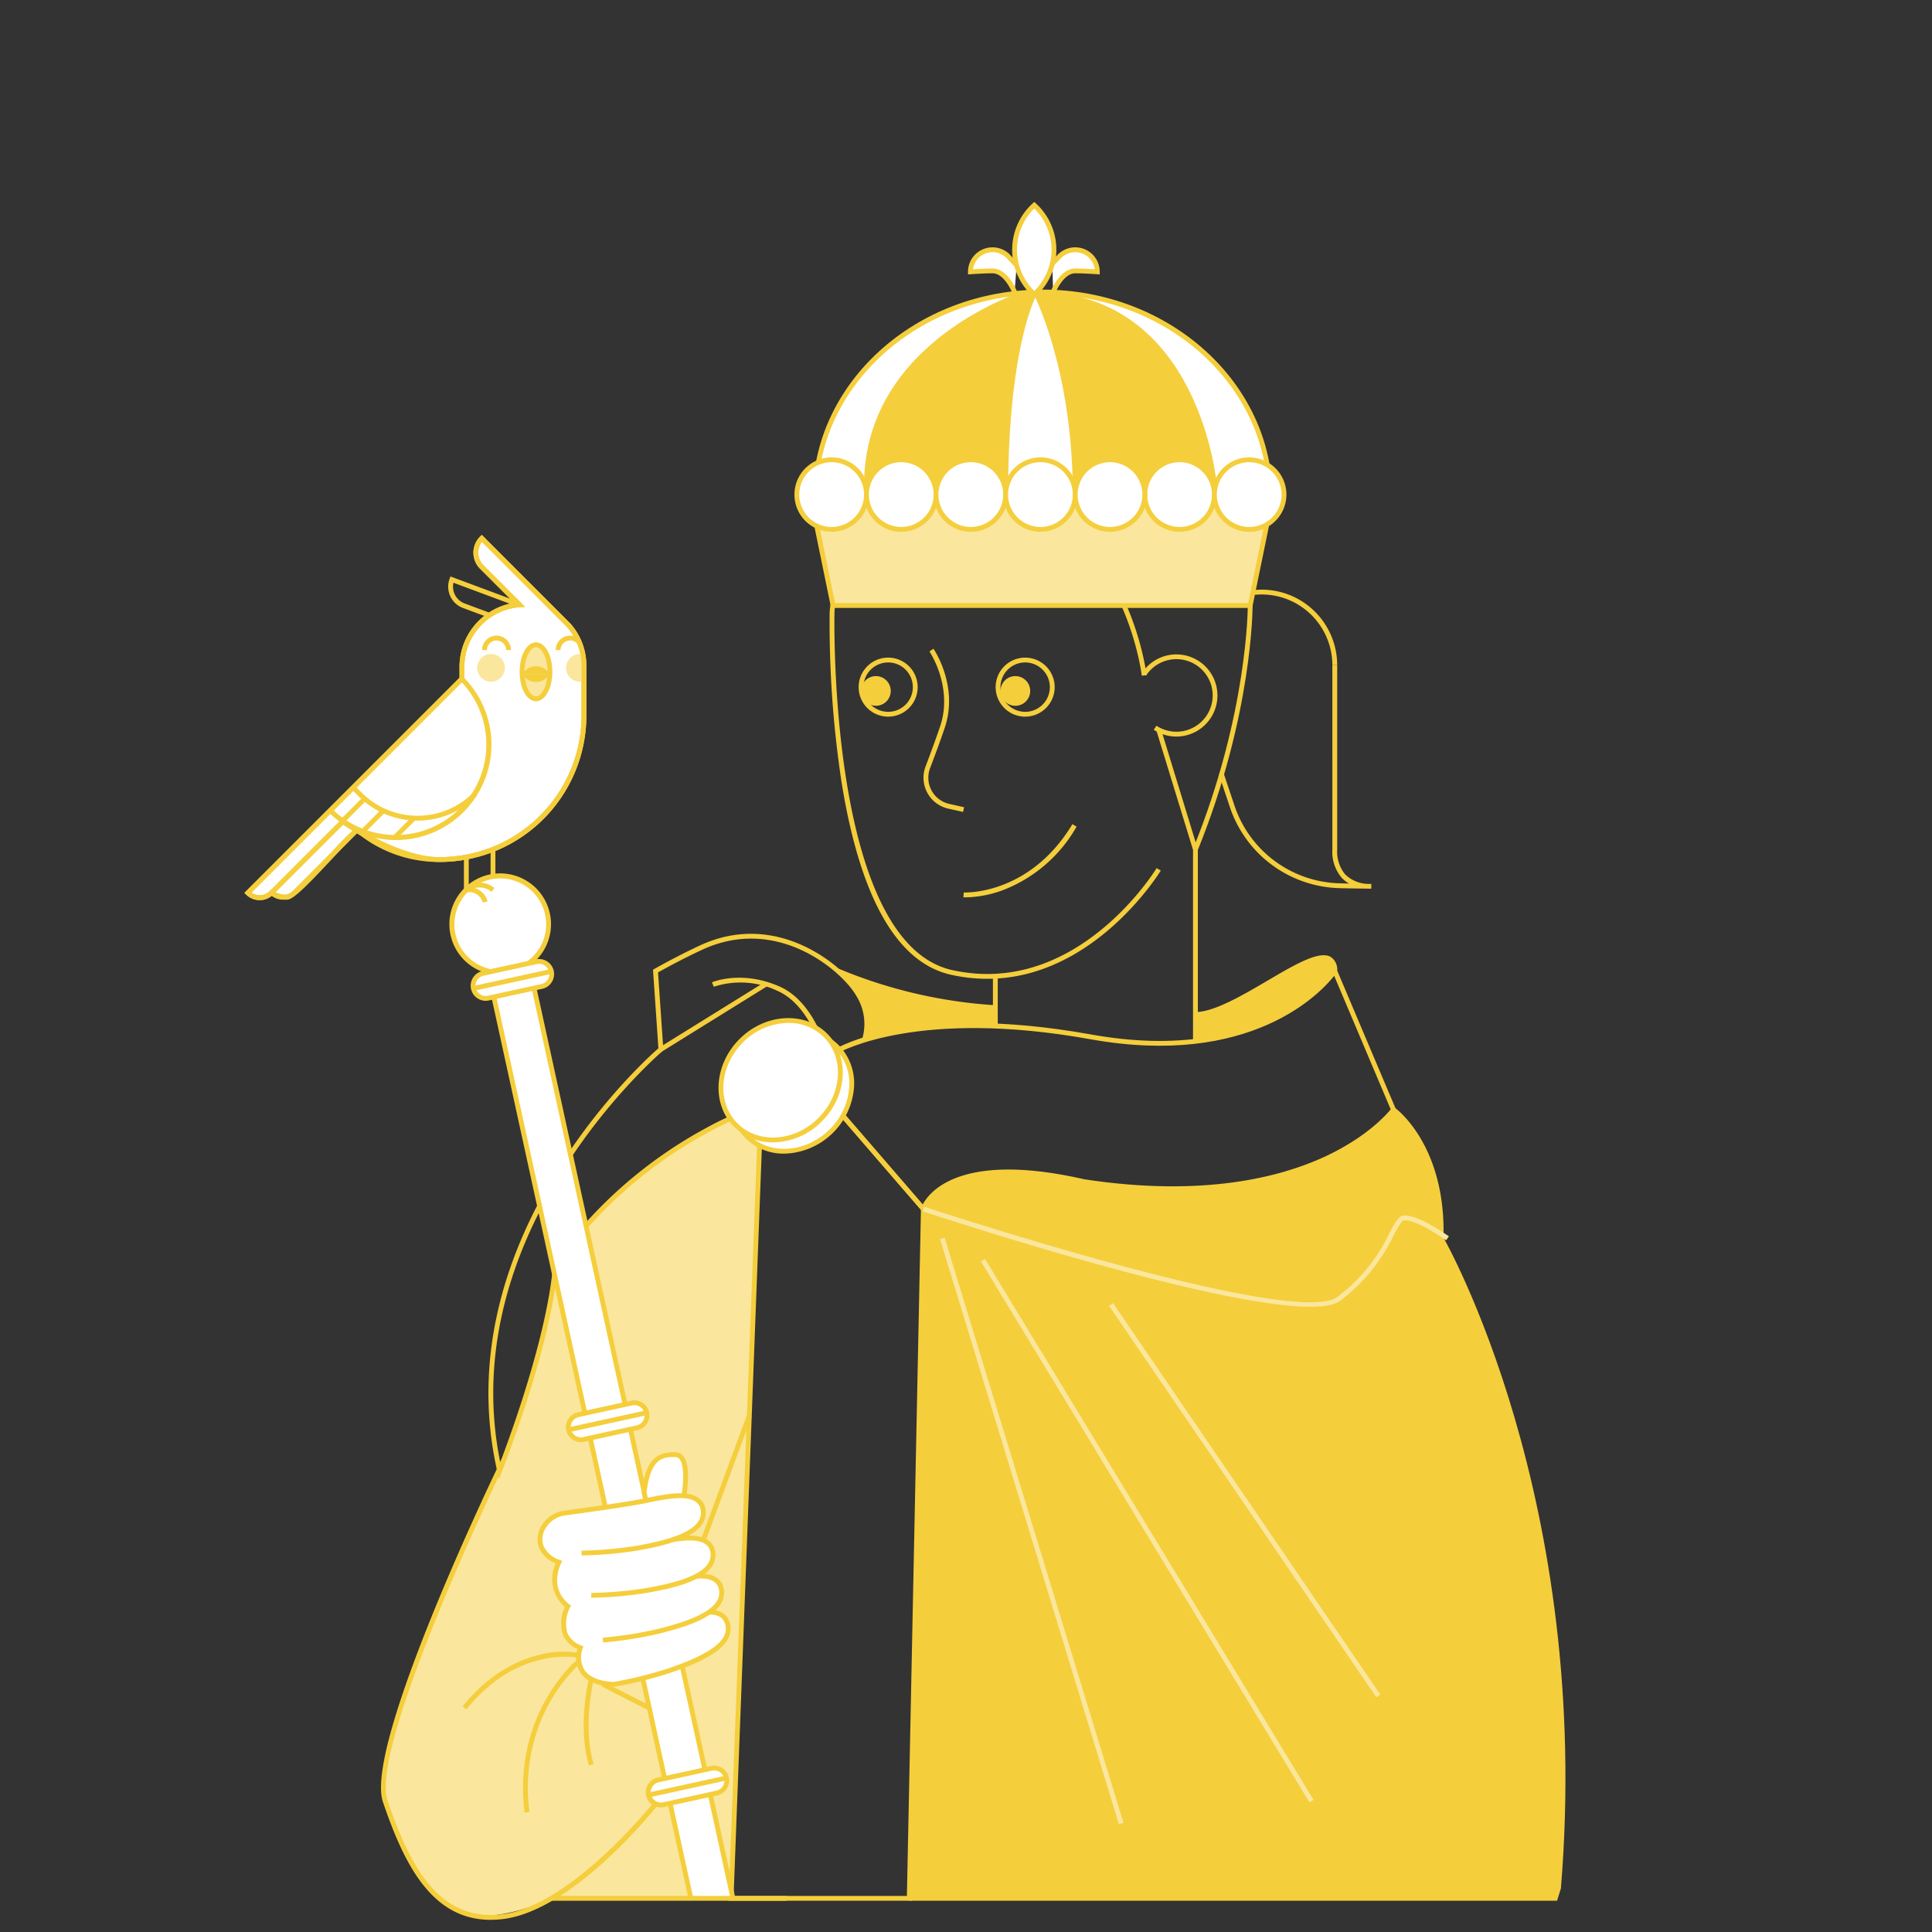 <?xml version="1.0" encoding="utf-8"?>
<svg id="Calque_1" data-name="Calque 1" xmlns="http://www.w3.org/2000/svg" xmlns:xlink="http://www.w3.org/1999/xlink" width="300" height="300" viewBox="0 0 300 300">
  <rect x="0" y="0" width="300" height="300" fill="#333333" stroke="none"/>
  <defs>
    <clipPath id="clip-path">
      <path d="M88.313,97.099,74.812,83.586a3.159,3.159,0,0,0,0,4.467l5.852,5.852c-.03.002-.06-.001-.09.001a9.691,9.691,0,0,0-8.845,9.78V105.391L38.48,138.64a2.595,2.595,0,0,0,3.669,0,4.584,4.584,0,0,0,2.446.693c1.46,0,9.334-9.43,10.863-10.473a19.635,19.635,0,0,0,12.864,4.611A22.358,22.358,0,0,0,90.68,111.112v-7.752A9.436,9.436,0,0,0,88.313,97.099Z" fill="#fff"/>
    </clipPath>
    <clipPath id="clip-path-2">
      <path d="M40.315,139.774a2.949,2.949,0,0,1-2.1-.87l-.265-.265,33.403-33.404v-1.551A10.077,10.077,0,0,1,79.834,93.605L74.546,88.318a3.535,3.535,0,0,1,0-4.997l.266-.265L88.594,96.851a9.836,9.836,0,0,1,2.461,6.51v7.751a22.759,22.759,0,0,1-22.733,22.733,19.981,19.981,0,0,1-12.863-4.512c-.674.571-2.071,2.073-3.541,3.652-3.779,4.061-6.33,6.722-7.322,6.722a5.101,5.101,0,0,1-2.399-.604A2.949,2.949,0,0,1,40.315,139.774Zm-1.281-1.157a2.273,2.273,0,0,0,2.851-.243l.222-.222.259.179a4.261,4.261,0,0,0,2.23.625c.771-.034,4.528-4.071,6.773-6.483a42.459,42.459,0,0,1,3.878-3.925l.228-.155.216.169a19.119,19.119,0,0,0,12.632,4.532,22.008,22.008,0,0,0,21.983-21.983v-7.751a9.088,9.088,0,0,0-2.266-6.005l-13.21-13.221a2.787,2.787,0,0,0,.248,3.653l6.438,6.438-.827.053a9.301,9.301,0,0,0-8.585,9.407v1.861l-.109.11Z" fill="#f5ce3c" clip-path="url(#clip-path)"/>
    </clipPath>
  </defs>
  <title>marion-2-on</title>
  <g>
    <g>
      <path d="M163.53,45.345s1.289-3.282,3.431-3.282c1.412,0,3.431.149,3.431.149a3.431,3.431,0,0,0-5.835-2.448l-1.154,1.184" fill="#fff"/>
      <path d="M163.878,45.482l-.697-.274c.056-.144,1.41-3.521,3.78-3.521,1.016,0,2.354.077,3.029.121a3.056,3.056,0,0,0-5.17-1.777L163.672,41.208l-.537-.523,1.154-1.184a3.805,3.805,0,0,1,6.478,2.71v.404l-.402-.03c-.021-.001-2.022-.148-3.403-.148C165.102,42.437,163.891,45.452,163.878,45.482Z" fill="#f5ce3c"/>
    </g>
    <g>
      <path d="M157.546,45.345s-1.289-3.282-3.431-3.282c-1.412,0-3.431.149-3.431.149a3.431,3.431,0,0,1,5.798-2.484l1.382,1.476" fill="#fff"/>
      <path d="M157.197,45.482c-.013-.03-1.223-3.045-3.082-3.045-1.381,0-3.383.146-3.403.148l-.402.03v-.404a3.806,3.806,0,0,1,6.432-2.755l1.396,1.491-.547.513-1.382-1.476a3.057,3.057,0,0,0-5.123,1.824c.676-.043,2.014-.121,3.029-.121,2.37,0,3.724,3.377,3.779,3.521Z" fill="#f5ce3c"/>
    </g>
    <g>
      <path d="M207.264,150.785s-5.945,9.153-21.637,10.936c0-2.367-0-4.197-0-4.197,6.985,0,21.463-13.99,21.637-6.739" fill="#f5ce3c"/>
      <path d="M154.555,156.467a74.856,74.856,0,0,1-24.421-5.682s3.941,2.735,4.302,6.739-.205,3.939-.205,3.939l8.352-1.838,6.576-.353,5.396.046Z" fill="#f5ce3c"/>
    </g>
    <path d="M113.525,294.773l4.401-116.532s-3.846-3.375-4.532-4.567-18.222,10.604-22.401,16.661-4.933,8.001-4.933,8.001-3.906,20.46-8.479,30.062S58.259,270.373,59.53,278.448s8.937,19.356,14.938,19.165a29.469,29.469,0,0,0,11.158-2.839h32.501" fill="#fae69d"/>
    <path d="M143.38,187.725s2.939-9.274,24.9-4.244c35.997,5.502,48.101-11.161,48.101-11.161s7.6,6.411,7.388,19.963c0,0,23.264,39.927,18.234,100.918l-.497,1.572H141.19l2.19-107.048" fill="#f5ce3c"/>
    <circle cx="157.665" cy="107.289" r="2.306" fill="#f5ce3c"/>
    <circle cx="136.011" cy="107.289" r="2.306" fill="#f5ce3c"/>
    <path d="M143.535,188.479l-18.034-20.872,3.91-4.563c.486-.307,12.232-7.408,40.035-2.409,27.376,4.918,37.404-9.903,37.503-10.053l.385-.59,9.475,22.378-.124.172c-.126.173-3.17,4.284-10.698,7.763-6.913,3.195-19.075,6.402-37.763,3.549-21.406-4.906-24.458,3.896-24.486,3.986Zm-17.046-20.876,16.788,19.431c1.065-2.021,6.012-8.288,25.087-3.917,18.438,2.816,30.44-.331,37.254-3.468,6.539-3.011,9.683-6.586,10.331-7.386L207.173,151.532c-2.144,2.696-12.994,14.307-37.859,9.84-26.608-4.784-38.62,1.793-39.458,2.278Z" fill="#f5ce3c"/>
    <path d="M141.558,295.148H113.135l4.424-117.125,11.848-7.044.206.237,14.146,16.372Zm-27.644-.75h26.909l2.179-106.536-13.752-15.918-10.957,6.515Z" fill="#f5ce3c"/>
    <path d="M203.464,202.914c-15.29.002-58.14-14.148-60.202-14.833l.236-.711c.572.188,57.233,18.905,64.126,14.039a26.465,26.465,0,0,0,8.124-9.939c.866-1.621,1.389-2.6,2.1-2.701,1.337-.19,2.881.9,4.824,2.285.239.17.483.345.735.521.131-13.409-7.172-18.896-7.247-18.952l.441-.606c.324.236,7.952,5.94,7.542,20.278l-.02.688-.568-.391c-.46-.316-.899-.629-1.318-.928-1.806-1.286-3.226-2.302-4.284-2.154-.334.048-.948,1.199-1.543,2.312a27.508,27.508,0,0,1-8.354,10.2C207.179,202.642,205.586,202.914,203.464,202.914Z" fill="#f5ce3c"/>
    <path d="M102.295,163.588l-.898-13.011.204-.117c.032-.019,3.32-1.9,7.154-3.683,12.217-5.622,22.594,3.579,24.795,7.383,2.371,4.096,1.084,7.312,1.028,7.447l-.693-.286a8.214,8.214,0,0,0-.983-6.786c-2.114-3.651-12.083-12.486-23.831-7.077-3.26,1.516-6.121,3.103-6.893,3.537l.779,11.3,15.797-9.8.395.637Z" fill="#f5ce3c"/>
    <path d="M128.085,164.797c-.018-.085-1.857-8.536-7.375-10.943a13.324,13.324,0,0,0-9.867-.628l-.295-.689c.186-.079,4.616-1.921,10.463.63,5.873,2.562,7.732,11.114,7.809,11.477Z" fill="#f5ce3c"/>
    <path d="M77.489,229.688l-.274-1.207c-8.441-37.088,24.833-65.544,25.17-65.827l.482.574c-.33.277-32.521,27.818-25.188,63.85,7.928-21.097,8.17-30.617,8.172-30.713l.002-.106.057-.09a69.642,69.642,0,0,1,28.62-23.407l.295.689a68.971,68.971,0,0,0-28.228,23.038c-.052,1.158-.719,11.218-8.666,32.043Z" fill="#f5ce3c"/>
    <rect x="159.833" y="190.209" width="0.749" height="95.008" transform="translate(-62.497 57.224) rotate(-16.999)" fill="#fae69d"/>
    <rect x="177.762" y="188.53" width="0.749" height="98.293" transform="translate(-97.496 127) rotate(-31.272)" fill="#fae69d"/>
    <polygon points="213.713 263.547 172.215 202.774 172.834 202.351 214.332 263.123 213.713 263.547" fill="#fae69d"/>
    <g>
      <g>
        <circle cx="77.683" cy="143.526" r="7.496" fill="#fff"/>
        <path d="M77.667,151.399a7.89,7.89,0,1,1,1.696-.184A7.961,7.961,0,0,1,77.667,151.399Zm.018-14.996a7.122,7.122,0,1,0,6.956,5.602A7.128,7.128,0,0,0,77.685,136.404Z" fill="#f5ce3c"/>
      </g>
      <g>
        <polyline points="107.245 294.634 75.849 150.961 82.09 149.597 113.756 294.503" fill="#fff"/>
        <polygon points="106.879 294.714 75.402 150.675 82.376 149.151 114.122 294.423 113.39 294.583 81.804 150.044 76.295 151.248 107.611 294.554 106.879 294.714" fill="#f5ce3c"/>
      </g>
      <g>
        <rect x="73.361" y="150.194" width="12.418" height="3.93" rx="1.965" transform="translate(-30.648 20.494) rotate(-12.326)" fill="#fff"/>
        <path d="M75.419,155.406a2.341,2.341,0,0,1-.495-4.627l8.293-1.812a2.34,2.34,0,0,1,.999,4.572l-8.293,1.812A2.328,2.328,0,0,1,75.419,155.406Zm8.3-5.744a1.602,1.602,0,0,0-.342.037l-8.293,1.812a1.59,1.59,0,0,0,.679,3.107l8.293-1.812a1.591,1.591,0,0,0-.337-3.144Z" fill="#f5ce3c"/>
      </g>
      <rect x="73.361" y="151.784" width="12.418" height="0.75" transform="translate(-30.667 20.51) rotate(-12.335)" fill="#f5ce3c"/>
      <g>
        <rect x="88.148" y="218.724" width="12.418" height="3.93" rx="1.965" transform="translate(-44.937 25.23) rotate(-12.326)" fill="#fff"/>
        <path d="M90.206,223.936a2.34,2.34,0,0,1-.495-4.626l8.293-1.812a2.34,2.34,0,0,1,2.785,1.786,2.342,2.342,0,0,1-1.786,2.785l-8.293,1.812A2.335,2.335,0,0,1,90.206,223.936Zm8.3-5.743a1.628,1.628,0,0,0-.342.037l-8.293,1.812a1.589,1.589,0,0,0-1.214,1.893,1.597,1.597,0,0,0,1.893,1.214l8.293-1.812a1.59,1.59,0,0,0-.337-3.144Z" fill="#f5ce3c"/>
      </g>
      <rect x="88.148" y="220.314" width="12.418" height="0.75" transform="translate(-44.965 25.251) rotate(-12.335)" fill="#f5ce3c"/>
      <g>
        <path d="M102.506,275.442h8.488a1.965,1.965,0,0,1,1.965,1.965v0a1.965,1.965,0,0,1-1.965,1.965h-8.488a1.965,1.965,0,0,1-1.965-1.965v0A1.965,1.965,0,0,1,102.506,275.442Z" transform="translate(-56.759 29.184) rotate(-12.326)" fill="#fff"/>
        <path d="M102.599,280.654a2.341,2.341,0,0,1-.494-4.627l8.293-1.812a2.34,2.34,0,0,1,.999,4.572l-8.293,1.812A2.338,2.338,0,0,1,102.599,280.654Zm8.301-5.744a1.635,1.635,0,0,0-.342.037l-8.293,1.812a1.59,1.59,0,0,0,.679,3.106l8.293-1.812a1.591,1.591,0,0,0-.337-3.145Z" fill="#f5ce3c"/>
      </g>
      <rect x="100.542" y="277.032" width="12.418" height="0.75" transform="translate(-56.795 29.207) rotate(-12.335)" fill="#f5ce3c"/>
    </g>
    <rect x="96.825" y="259.35" width="0.75" height="8.041" transform="translate(-181.559 230.118) rotate(-62.94)" fill="#f5ce3c"/>
    <g>
      <path d="M106.183,232.257s1.161-6.3-1.287-6.379-4.254.66-4.885,5.863l.33,1.376" fill="#fff"/>
      <path d="M99.977,233.205,99.63,231.763l.009-.066c.641-5.278,2.521-6.265,5.269-6.192a1.569,1.569,0,0,1,1.2.606c1.257,1.561.531,5.743.444,6.216l-.738-.137c.219-1.188.593-4.513-.291-5.608a.804.804,0,0,0-.639-.327c-2.095-.064-3.852.3-4.492,5.466l.313,1.31Z" fill="#f5ce3c"/>
    </g>
    <path d="M91.455,274.133c-1.808-6.003-.079-13.191-.005-13.495l.729.18c-.018.072-1.753,7.296-.005,13.099Z" fill="#f5ce3c"/>
    <path d="M81.452,281.458c-1.891-15.434,8.104-23.685,8.205-23.767l.471.584c-.098.079-9.77,8.086-7.932,23.091Z" fill="#f5ce3c"/>
    <path d="M72.423,265.436l-.584-.471c4.345-5.4,9.03-7.367,12.196-8.065a14.763,14.763,0,0,1,5.939-.218l-.164.732C89.717,257.394,80.447,255.463,72.423,265.436Z" fill="#f5ce3c"/>
    <path d="M76.176,298.11c-9.175.001-13.467-8.737-16.714-18.308-3.002-8.847,17.491-51.313,18.364-53.116l.676.326c-.213.439-21.233,43.991-18.329,52.55,3.375,9.948,7.867,18.974,17.943,17.668,10.616-1.378,23.272-17.196,23.398-17.356l.588.467c-.524.661-12.975,16.216-23.891,17.634A15.92,15.92,0,0,1,76.176,298.11Z" fill="#f5ce3c"/>
    <rect x="102.704" y="228.935" width="20.281" height="0.75" transform="translate(-141.362 255.695) rotate(-69.724)" fill="#f5ce3c"/>
    <path d="M149.953,139.339c-.209,0-.331-.007-.353-.009l.047-.748c.096.004,10.178.493,16.88-10.609l.643.388a22.397,22.397,0,0,1-11.395,9.844A17.398,17.398,0,0,1,149.953,139.339Z" fill="#f5ce3c"/>
    <g>
      <polygon points="103.888 239.271 108.065 238.823 110.459 239.922 110.718 242.286 109.333 244.42 104.734 246.028 103.888 239.271" fill="#fff"/>
      <polygon points="105.231 236.294 110.718 252.485 93.619 258.301 88.333 238.823 105.231 236.294" fill="#fff"/>
      <g>
        <path d="M103.824,252.029c3.517-1.302,7.271-2.698,8.815-.652,2.334,4.116-5.022,6.756-8.807,8.072a60.413,60.413,0,0,1-8.519,2.093s-6.832.11-5.189-5.687c-4.429-1.782-1.94-6.432-1.94-6.432s-3.441-2.3-1.395-6.848c-2.543-.991-3.552-2.897-2.579-5.106a4.497,4.497,0,0,1,3.566-2.537c3.269-.443,9.703-1.34,12.387-1.891,3.673-.754,7.596-1.566,8.812.69,1.684,4.422-5.987,5.917-9.928,6.646a60.412,60.412,0,0,1-8.738.779" fill="#fff"/>
        <path d="M95.286,261.913c-.575,0-3.575-.107-5.026-1.995a4.372,4.372,0,0,1-.58-3.846A4.179,4.179,0,0,1,87.361,253.71a5.909,5.909,0,0,1,.355-4.179,5.681,5.681,0,0,1-1.42-6.756,4.703,4.703,0,0,1-2.568-2.381,3.851,3.851,0,0,1,.139-3.076,4.892,4.892,0,0,1,3.858-2.758c2.8-.378,9.607-1.32,12.363-1.886,3.881-.798,7.869-1.619,9.217.88a3.254,3.254,0,0,1-.118,2.892c-1.53,2.722-7.087,3.749-10.071,4.301a61.39,61.39,0,0,1-8.803.784l-.008-.75a60.258,60.258,0,0,0,8.674-.772c2.66-.491,8.196-1.515,9.554-3.93a2.481,2.481,0,0,0,.092-2.213c-1.062-1.962-4.772-1.2-8.361-.462-2.802.575-9.63,1.52-12.437,1.9a4.137,4.137,0,0,0-3.274,2.316,3.086,3.086,0,0,0-.131,2.486,4.182,4.182,0,0,0,2.503,2.118l.368.144-.162.36c-1.885,4.19,1.133,6.296,1.262,6.383l.279.189-.157.299a5.469,5.469,0,0,0-.447,3.856,3.592,3.592,0,0,0,2.196,2.051l.313.126-.093.324a3.825,3.825,0,0,0,.369,3.501c1.328,1.731,4.426,1.7,4.453,1.708a61.375,61.375,0,0,0,8.401-2.072c2.556-.889,7.873-2.739,8.85-5.332a2.488,2.488,0,0,0-.245-2.201c-1.347-1.778-5.062-.403-8.337.811l-.152-.344-.108-.36c3.692-1.367,7.513-2.784,9.224-.517a3.252,3.252,0,0,1,.32,2.875c-1.1,2.922-6.438,4.779-9.305,5.777a61.362,61.362,0,0,1-8.581,2.108C95.359,261.912,95.329,261.913,95.286,261.913Z" fill="#f5ce3c"/>
      </g>
      <g>
        <path d="M93.619,254.668a60.413,60.413,0,0,0,8.665-1.368c3.883-.993,11.434-3.005,9.455-7.302-.697-1.106-2.042-1.368-3.673-1.227" fill="#fff"/>
        <path d="M93.649,255.042l-.059-.748a60.518,60.518,0,0,0,8.602-1.357c2.62-.67,8.073-2.065,9.266-4.568a2.485,2.485,0,0,0-.059-2.214c-.524-.825-1.578-1.163-3.3-1.01l-.064-.748c1.999-.173,3.318.284,4.022,1.4a3.254,3.254,0,0,1,.077,2.894c-1.343,2.82-6.816,4.221-9.757,4.973A61.321,61.321,0,0,1,93.649,255.042Z" fill="#f5ce3c"/>
      </g>
      <path d="M91.818,248.098l-.008-.75a60.329,60.329,0,0,0,8.674-.773c2.66-.491,8.196-1.515,9.554-3.93a2.481,2.481,0,0,0,.092-2.213c-.527-.973-1.79-1.367-3.963-1.194l-1.534.18-.088-.744,1.549-.182c1.589-.125,3.789-.094,4.717,1.629a3.254,3.254,0,0,1-.118,2.892c-1.53,2.722-7.087,3.749-10.071,4.301A61.451,61.451,0,0,1,91.818,248.098Z" fill="#f5ce3c"/>
    </g>
    <g>
      <path d="M87.712,100.301,71.895,94.41a3.534,3.534,0,0,1-2.078-4.545l.131-.352L85.235,95.209Zm-17.3-9.814A2.782,2.782,0,0,0,72.156,93.707l14.062,5.238-1.525-3.139Z" fill="#f5ce3c"/>
      <g>
        <path d="M88.313,97.099,74.812,83.586a3.159,3.159,0,0,0,0,4.467l5.852,5.852c-.03.002-.06-.001-.09.001a9.691,9.691,0,0,0-8.845,9.78V105.391L38.48,138.64a2.595,2.595,0,0,0,3.669,0,4.584,4.584,0,0,0,2.446.693c1.46,0,9.334-9.43,10.863-10.473a19.635,19.635,0,0,0,12.864,4.611A22.358,22.358,0,0,0,90.68,111.112v-7.752A9.436,9.436,0,0,0,88.313,97.099Z" fill="#fff"/>
        <path d="M40.315,139.774a2.949,2.949,0,0,1-2.1-.87l-.265-.265,33.403-33.404v-1.551A10.077,10.077,0,0,1,79.834,93.605L74.546,88.318a3.535,3.535,0,0,1,0-4.997l.266-.265L88.594,96.851a9.836,9.836,0,0,1,2.461,6.51v7.751a22.759,22.759,0,0,1-22.733,22.733,19.981,19.981,0,0,1-12.863-4.512c-.674.571-2.071,2.073-3.541,3.652-3.779,4.061-6.33,6.722-7.322,6.722a5.101,5.101,0,0,1-2.399-.604A2.949,2.949,0,0,1,40.315,139.774Zm-1.281-1.157a2.273,2.273,0,0,0,2.851-.243l.222-.222.259.179a4.261,4.261,0,0,0,2.23.625c.771-.034,4.528-4.071,6.773-6.483a42.459,42.459,0,0,1,3.878-3.925l.228-.155.216.169a19.119,19.119,0,0,0,12.632,4.532,22.008,22.008,0,0,0,21.983-21.983v-7.751a9.088,9.088,0,0,0-2.266-6.005l-13.21-13.221a2.787,2.787,0,0,0,.248,3.653l6.438,6.438-.827.053a9.301,9.301,0,0,0-8.585,9.407v1.861l-.109.11Z" fill="#f5ce3c"/>
        <g clip-path="url(#clip-path-2)">
          <path d="M90.442,111.151c-7.524,0-7.213-5.861-7.213-5.861s.329,5.861-7.294,5.861l-1.651-2.237-4.316-5.211L30.975,133.404s5.334,10.468,6.286,10.659,41.703-5.334,41.703-5.334l10.411-12.382,5.798-9.144-4.73-2.826" fill="#fae69d"/>
          <path d="M52.457,124.663l3.001,4.196-3.481,10.822-10.525,4s-7.763-4.429-7.144-5.858,5.477-9.715,5.477-9.715Z" fill="#f5ce3c"/>
          <g>
            <path d="M51.279,125.841a14.443,14.443,0,0,0,20.426,0l2.053-2.493a12.625,12.625,0,0,1-17.854,0l-1.066-1.066Z" fill="#fff"/>
            <path d="M61.483,130.436A14.758,14.758,0,0,1,51.014,126.106l-.265-.265,4.089-4.089,1.331,1.331a12.248,12.248,0,0,0,17.323,0l.555.503-2.053,2.494A14.817,14.817,0,0,1,61.483,130.436Zm-9.669-4.598a14.083,14.083,0,0,0,19.514-.151,13.013,13.013,0,0,1-15.688-2.074L54.838,122.812Z" fill="#f5ce3c"/>
          </g>
        </g>
      </g>
      <g>
        <ellipse cx="83.23" cy="104.317" rx="2.164" ry="4.198" fill="#fae69d"/>
        <path d="M83.23,108.891c-1.424,0-2.539-2.009-2.539-4.573s1.115-4.573,2.539-4.573,2.539,2.009,2.539,4.573S84.653,108.891,83.23,108.891Zm0-8.396c-.847,0-1.789,1.57-1.789,3.823s.942,3.823,1.789,3.823,1.789-1.57,1.789-3.823S84.076,100.494,83.23,100.494Z" fill="#f5ce3c"/>
      </g>
      <circle cx="76.246" cy="103.703" r="2.151" fill="#fae69d"/>
      <path d="M90.004,105.854a2.151,2.151,0,0,1,0-4.301C91.192,101.553,91.192,105.854,90.004,105.854Z" fill="#fae69d"/>
      <path d="M79.339,100.944h-.75a1.49,1.49,0,1,0-2.98,0h-.75a2.24,2.24,0,1,1,4.48,0Z" fill="#f5ce3c"/>
      <path d="M87.037,100.944h-.75a2.24,2.24,0,0,1,4.014-1.369l-.594.458a1.49,1.49,0,0,0-2.67.911Z" fill="#f5ce3c"/>
      <path d="M81.125,104.679a2.426,2.426,0,0,1,4.211,0Z" fill="#f5ce3c"/>
      <path d="M85.335,104.679a2.426,2.426,0,0,1-4.211,0Z" fill="#f5ce3c"/>
      <path d="M43.951,139.708a2.851,2.851,0,0,1-2.029-.84l-.265-.265L53.048,127.211l.531.53L42.741,138.579a2.169,2.169,0,0,0,2.709-.242l9.881-9.882.531.53-9.882,9.882A2.854,2.854,0,0,1,43.951,139.708Z" fill="#f5ce3c"/>
      <path d="M61.492,130.439a14.774,14.774,0,0,1-10.479-4.333l.531-.53a14.068,14.068,0,0,0,19.895-19.895l.531-.53A14.811,14.811,0,0,1,61.492,130.439Z" fill="#f5ce3c"/>
      <path d="M40.315,139.774a2.949,2.949,0,0,1-2.1-.87l-.265-.265,33.403-33.404v-1.551A10.077,10.077,0,0,1,79.834,93.605L74.546,88.318a3.535,3.535,0,0,1,0-4.997l.266-.265L88.594,96.851a9.836,9.836,0,0,1,2.461,6.51v7.751a22.759,22.759,0,0,1-22.733,22.733c-6.154,0-13.565-4.773-15.064-5.783L42.415,138.905A2.949,2.949,0,0,1,40.315,139.774Zm-1.281-1.157a2.273,2.273,0,0,0,2.851-.243l11.285-11.285.258.181c.083.058,8.397,5.825,14.895,5.825a22.008,22.008,0,0,0,21.983-21.983v-7.751a9.088,9.088,0,0,0-2.266-6.005l-13.21-13.221a2.787,2.787,0,0,0,.248,3.653l6.438,6.438-.827.053a9.301,9.301,0,0,0-8.585,9.407v1.861l-.109.11Z" fill="#f5ce3c"/>
      <path d="M64.831,127.42a12.913,12.913,0,0,1-9.192-3.808l-1.065-1.065.529-.53,1.066,1.065a12.249,12.249,0,0,0,17.323,0l.531.53A12.913,12.913,0,0,1,64.831,127.42Z" fill="#f5ce3c"/>
    </g>
    <rect x="52.545" y="125.34" width="4.791" height="0.751" transform="translate(-72.849 75.787) rotate(-45.053)" fill="#f5ce3c"/>
    <rect x="55.655" y="127.12" width="4.552" height="0.751" transform="translate(-73.23 78.426) rotate(-45.053)" fill="#f5ce3c"/>
    <rect x="60.506" y="128.229" width="4.443" height="0.751" transform="translate(-72.608 82.147) rotate(-45.053)" fill="#f5ce3c"/>
    <path d="M74.964,140.146a2.179,2.179,0,0,0-2.499-1.576l-.428.061-.001-5.535h.75v4.7a2.822,2.822,0,0,1,2.908,2.183Z" fill="#f5ce3c"/>
    <path d="M76.328,138.5a2.796,2.796,0,0,0-3.659-.029l-.517-.544a3.57,3.57,0,0,1,4.621-.03Z" fill="#f5ce3c"/>
    <rect x="76.176" y="131.906" width="0.75" height="4.212" fill="#f5ce3c"/>
    <rect x="154.18" y="151.62" width="0.75" height="7.734" fill="#f5ce3c"/>
    <path d="M153.308,151.988a25.949,25.949,0,0,1-5.585-.616c-8.418-1.848-14.155-11.923-17.052-29.946a164.511,164.511,0,0,1-1.842-26.431c.011-.201,1.252-18.997,20.335-18.997,25.346,0,28.845,28.55,28.878,28.838l-.746.084c-.031-.282-3.461-28.172-28.132-28.172-18.366,0-19.544,17.531-19.586,18.277-.012.502-1.064,51.362,18.305,55.615,19.415,4.27,31.599-15.641,31.719-15.843l.643.386C180.133,135.369,169.955,151.988,153.308,151.988Z" fill="#f5ce3c"/>
    <path d="M182.66,114.373a6.336,6.336,0,0,1-3.502-1.057l.412-.626a5.633,5.633,0,1,0-1.6-7.804l-.625-.413a6.379,6.379,0,1,1,5.314,9.9Z" fill="#f5ce3c"/>
    <polygon points="186.002 161.904 185.252 161.904 185.252 131.962 179.565 113.438 180.281 113.219 186.002 131.906 186.002 161.904" fill="#f5ce3c"/>
    <g>
      <path d="M197.213,77.197c0-17.592-15.814-31.853-35.322-31.853s-35.322,14.261-35.322,31.853" fill="#fff"/>
      <path d="M197.588,77.197h-.75c0-17.357-15.678-31.478-34.947-31.478s-34.947,14.121-34.947,31.478h-.75c0-17.771,16.014-32.228,35.697-32.228S197.588,59.427,197.588,77.197Z" fill="#f5ce3c"/>
    </g>
    <g>
      <polygon points="197.667 76.799 125.821 76.799 129.359 94.025 194.128 94.025 197.667 76.799" fill="#fae69d"/>
      <path d="M194.434,94.4H129.053l-3.692-17.977h72.766Zm-64.77-.75h64.158l3.384-16.477H126.28Z" fill="#f5ce3c"/>
    </g>
    <g>
      <path d="M159.725,45.345s-25.183,7.313-25.183,30.025l21.612,1.43c0-23.91,4.607-31.454,4.607-31.454s6.199,11.512,6.199,31.454l21.612-1.43s-2.29-29.727-27.972-29.727" fill="#f5ce3c"/>
      <path d="M166.586,77.199v-.4c0-16.952-4.557-27.888-5.828-30.61-1.042,2.28-4.229,10.873-4.229,30.61v.4l-22.362-1.479v-.351c0-22.73,25.199-30.311,25.454-30.385l.209.72c-.248.072-24.651,7.424-24.911,29.313l20.86,1.38c.051-23.426,4.473-30.939,4.662-31.249l.341-.558.31.575c.003.006.021.041.054.104,25.226.416,27.778,29.77,27.802,30.069l.029.378Zm-5.076-31.169c1.388,3.02,5.756,13.832,5.825,30.368l20.826-1.378C187.776,71.63,184.169,46.679,161.51,46.03Z" fill="#f5ce3c"/>
    </g>
    <g>
      <circle cx="129.139" cy="76.799" r="5.403" fill="#fff"/>
      <path d="M129.139,82.577a5.778,5.778,0,1,1,5.778-5.778A5.785,5.785,0,0,1,129.139,82.577Zm0-10.806a5.028,5.028,0,1,0,5.028,5.028A5.034,5.034,0,0,0,129.139,71.771Z" fill="#f5ce3c"/>
    </g>
    <g>
      <circle cx="139.945" cy="76.799" r="5.403" fill="#fff"/>
      <path d="M139.945,82.577a5.778,5.778,0,1,1,5.778-5.778A5.785,5.785,0,0,1,139.945,82.577Zm0-10.806a5.028,5.028,0,1,0,5.028,5.028A5.034,5.034,0,0,0,139.945,71.771Z" fill="#f5ce3c"/>
    </g>
    <g>
      <circle cx="150.751" cy="76.799" r="5.403" fill="#fff"/>
      <path d="M150.751,82.577a5.778,5.778,0,1,1,5.778-5.778A5.785,5.785,0,0,1,150.751,82.577Zm0-10.806a5.028,5.028,0,1,0,5.028,5.028A5.033,5.033,0,0,0,150.751,71.771Z" fill="#f5ce3c"/>
    </g>
    <g>
      <circle cx="161.558" cy="76.799" r="5.403" fill="#fff"/>
      <path d="M161.558,82.577a5.778,5.778,0,1,1,5.778-5.778A5.785,5.785,0,0,1,161.558,82.577Zm0-10.806a5.028,5.028,0,1,0,5.028,5.028A5.034,5.034,0,0,0,161.558,71.771Z" fill="#f5ce3c"/>
    </g>
    <g>
      <circle cx="183.17" cy="76.799" r="5.403" fill="#fff"/>
      <path d="M183.17,82.577a5.778,5.778,0,1,1,5.778-5.778A5.785,5.785,0,0,1,183.17,82.577Zm0-10.806a5.028,5.028,0,1,0,5.028,5.028A5.034,5.034,0,0,0,183.17,71.771Z" fill="#f5ce3c"/>
    </g>
    <g>
      <circle cx="193.976" cy="76.799" r="5.403" fill="#fff"/>
      <path d="M193.977,82.577a5.778,5.778,0,1,1,5.777-5.778A5.785,5.785,0,0,1,193.977,82.577Zm0-10.806a5.028,5.028,0,1,0,5.027,5.028A5.034,5.034,0,0,0,193.977,71.771Z" fill="#f5ce3c"/>
    </g>
    <g>
      <circle cx="172.364" cy="76.799" r="5.403" fill="#fff"/>
      <path d="M172.364,82.577a5.778,5.778,0,1,1,5.777-5.778A5.785,5.785,0,0,1,172.364,82.577Zm0-10.806a5.028,5.028,0,1,0,5.027,5.028A5.034,5.034,0,0,0,172.364,71.771Z" fill="#f5ce3c"/>
    </g>
    <path d="M154.535,156.841a75.904,75.904,0,0,1-24.557-5.715l.311-.682a75.145,75.145,0,0,0,24.285,5.649Z" fill="#f5ce3c"/>
    <path d="M185.627,157.899v-.75c2.884,0,7.288-2.585,11.174-4.866,4.301-2.524,8.019-4.708,9.814-3.706a2.372,2.372,0,0,1,1.023,2.199l-.75.018c-.02-.822-.229-1.333-.639-1.562-1.421-.792-5.31,1.49-9.07,3.697C193.019,155.373,188.715,157.899,185.627,157.899Z" fill="#f5ce3c"/>
    <path d="M241.78,295.148H141.191v-.75h100.041l.414-1.311c4.947-60.094-17.969-100.217-18.201-100.615l.648-.377c.233.4,23.267,40.728,18.284,101.137Z" fill="#f5ce3c"/>
    <path d="M185.975,132.047l-.695-.282c8.51-20.988,8.475-37.572,8.474-37.737l.75-.006C194.504,94.189,194.539,110.922,185.975,132.047Z" fill="#f5ce3c"/>
    <path d="M207.639,103.286h-.75a10.987,10.987,0,0,0-10.975-10.975,11.114,11.114,0,0,0-1.329.08l-.09-.744a11.73,11.73,0,0,1,13.144,11.639Z" fill="#f5ce3c"/>
    <path d="M212.932,137.992c-.026,0-.052,0-.078-0-.592-.003-3.493-.036-5.046-.088a18.453,18.453,0,0,1-16.815-12.524l-1.73-5.17.711-.238,1.73,5.17a17.699,17.699,0,0,0,16.13,12.013c.462.016,1.043.029,1.646.041a4.779,4.779,0,0,1-1.179-.941,6.201,6.201,0,0,1-1.41-4.382l-.002-28.585h.75v28.62a5.555,5.555,0,0,0,1.221,3.847,5.232,5.232,0,0,0,4.006,1.489h.066Z" fill="#f5ce3c"/>
    <g>
      <g>
        <ellipse cx="122.973" cy="169.492" rx="9.851" ry="8.666" transform="translate(-83.831 136.598) rotate(-45)" fill="#fff"/>
        <path d="M121.785,179.139a8.44,8.44,0,0,1-6.043-2.416c-3.524-3.525-3.148-9.637.838-13.624a10.881,10.881,0,0,1,6.962-3.239,8.487,8.487,0,0,1,6.662,2.402l-.001-.001.001.001a8.484,8.484,0,0,1,2.401,6.661,11.161,11.161,0,0,1-10.82,10.216Zm2.383-18.55c-.191,0-.384.007-.578.019a10.13,10.13,0,0,0-6.479,3.022c-3.695,3.694-4.071,9.329-.838,12.562,3.232,3.234,8.867,2.858,12.562-.838a10.125,10.125,0,0,0,3.022-6.479,7.748,7.748,0,0,0-2.184-6.083l-.001-.001A7.664,7.664,0,0,0,124.168,160.589Z" fill="#f5ce3c"/>
      </g>
      <g>
        <ellipse cx="121.22" cy="167.738" rx="9.851" ry="8.666" transform="translate(-83.104 134.845) rotate(-45)" fill="#fff"/>
        <path d="M120.032,177.386a8.44,8.44,0,0,1-6.043-2.416c-3.524-3.525-3.148-9.638.838-13.625,3.987-3.985,10.098-4.362,13.624-.838v.001c3.523,3.524,3.147,9.637-.838,13.623A10.824,10.824,0,0,1,120.032,177.386Zm2.375-18.547a10.071,10.071,0,0,0-7.049,3.037c-3.695,3.694-4.071,9.33-.838,12.562,3.232,3.234,8.867,2.858,12.562-.838,3.694-3.694,4.07-9.33.838-12.563A7.693,7.693,0,0,0,122.407,158.839Z" fill="#f5ce3c"/>
      </g>
    </g>
    <path d="M159.186,111.282a4.583,4.583,0,1,1,4.584-4.583A4.588,4.588,0,0,1,159.186,111.282Zm0-8.417a3.833,3.833,0,1,0,3.834,3.833A3.838,3.838,0,0,0,159.186,102.865Z" fill="#f5ce3c"/>
    <path d="M137.913,111.282a4.583,4.583,0,1,1,4.583-4.583A4.588,4.588,0,0,1,137.913,111.282Zm0-8.417a3.833,3.833,0,1,0,3.833,3.833A3.838,3.838,0,0,0,137.913,102.865Z" fill="#f5ce3c"/>
    <path d="M149.541,126.081l-2.299-.519a4.92,4.92,0,0,1-3.519-6.552c.787-2.055,1.541-4.13,2.241-6.166,2.099-6.104-1.6-11.633-1.637-11.688l.619-.423c.162.237,3.951,5.887,1.727,12.355-.703,2.044-1.46,4.126-2.249,6.19a4.169,4.169,0,0,0,2.983,5.553l2.299.519Z" fill="#f5ce3c"/>
    <g>
      <path d="M157.546,38.78a9.364,9.364,0,0,0,3.055,6.92,9.365,9.365,0,0,0,0-13.841A9.364,9.364,0,0,0,157.546,38.78Z" fill="#fff"/>
      <path d="M160.602,46.209l-.254-.232a9.74,9.74,0,0,1,0-14.394l.254-.232.254.232a9.742,9.742,0,0,1,0,14.394Zm0-13.832a8.986,8.986,0,0,0,0,12.805,8.988,8.988,0,0,0,0-12.805Z" fill="#f5ce3c"/>
    </g>
    <path d="M203.464,202.914c-15.29.002-58.14-14.148-60.202-14.833l.236-.711c.572.188,57.233,18.905,64.126,14.039a26.465,26.465,0,0,0,8.124-9.939c.866-1.621,1.389-2.6,2.1-2.701,1.682-.249,4.812,1.611,7.133,3.207l-.426.617c-3.08-2.119-5.487-3.239-6.602-3.082-.334.048-.948,1.199-1.543,2.312a27.508,27.508,0,0,1-8.354,10.2C207.179,202.642,205.586,202.914,203.464,202.914Z" fill="#fae69d"/>
    <rect x="85.626" y="294.398" width="36.514" height="0.75" fill="#f5ce3c"/>
  </g>
</svg>
